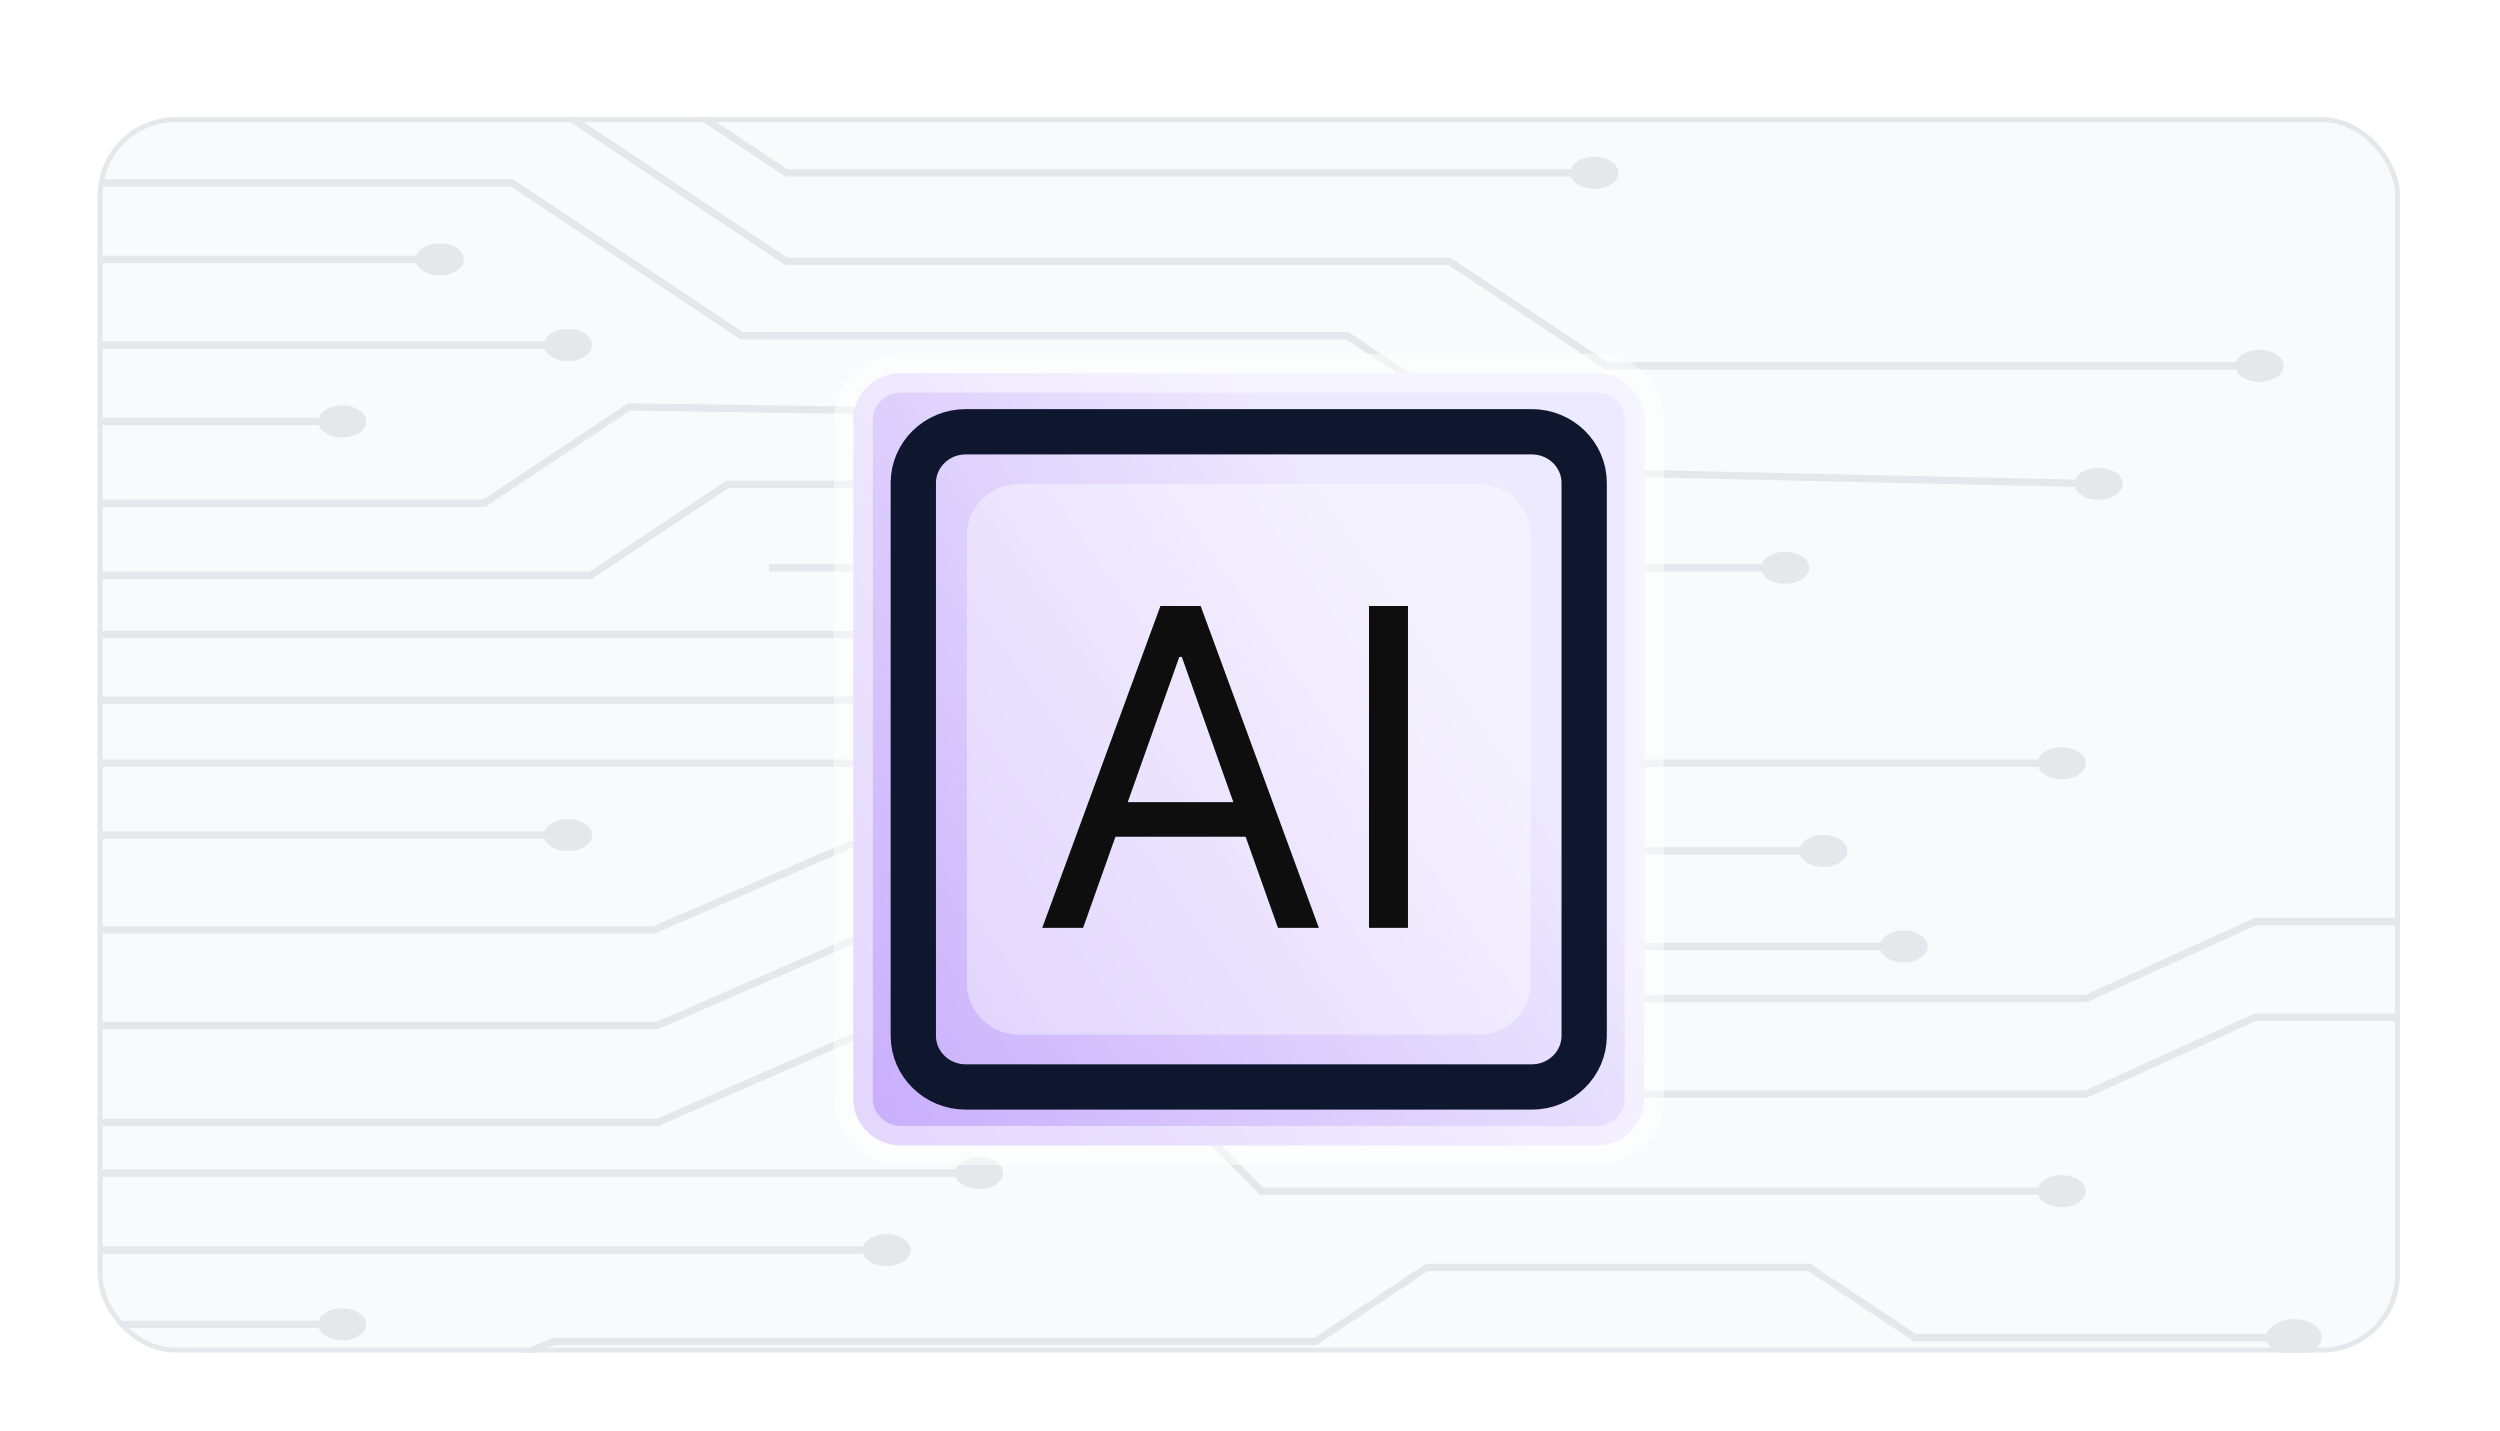 <svg width="512" height="293" viewBox="0 0 512 293" fill="none" xmlns="http://www.w3.org/2000/svg">
<g filter="url(#filter0_bd_3212_18851)">
<g clip-path="url(#clip0_3212_18851)">
<rect x="12" y="8" width="487.5" height="269" rx="16" fill="white" fill-opacity="0.15" shape-rendering="crispEdges"/>
<g filter="url(#filter1_bd_3212_18851)">
<g clip-path="url(#clip1_3212_18851)">
<rect x="20" y="16" width="471.5" height="253" rx="16" fill="#F9FAFB"/>
<g clip-path="url(#clip2_3212_18851)">
<path d="M20 182.458H133.94L174.015 165.003H231.851L261.921 196.515H427.184L461.876 180.759H560.111" stroke="#E5E7EB" stroke-width="1.5" stroke-miterlimit="10"/>
<path d="M20 202.031H134.614L175.363 184.25L227.115 184.576L258.34 216.088H427.184L461.876 200.332H613.308" stroke="#E5E7EB" stroke-width="1.5" stroke-miterlimit="10"/>
<path d="M20 221.895H134.614L175.363 204.114L227.115 204.44L258.34 235.952H422.492" stroke="#E5E7EB" stroke-width="1.5" stroke-miterlimit="10"/>
<path d="M422.247 239.234C424.969 239.234 427.184 237.762 427.184 235.952C427.184 234.143 424.969 232.671 422.247 232.671C419.524 232.671 417.31 234.143 417.31 235.952C417.31 237.762 419.524 239.234 422.247 239.234Z" fill="#E5E7EB"/>
<path d="M20 282.482H78.607L113.298 266.726H269.423L292.209 251.58H370.529L392.125 265.934H470.087" stroke="#E5E7EB" stroke-width="1.5" stroke-miterlimit="10"/>
<path d="M469.807 269.71C472.941 269.71 475.488 268.023 475.488 265.934C475.488 263.846 472.949 262.158 469.807 262.158C466.664 262.158 464.125 263.846 464.125 265.934C464.125 268.023 466.664 269.71 469.807 269.71Z" fill="#E5E7EB"/>
<path d="M20 232.24H200.74" stroke="#E5E7EB" stroke-width="1.5" stroke-miterlimit="10"/>
<path d="M204.932 232.24C204.932 232.924 204.513 233.608 203.708 234.143C202.907 234.676 201.772 235.022 200.495 235.022C199.219 235.022 198.084 234.676 197.283 234.143C196.477 233.608 196.058 232.924 196.058 232.24C196.058 231.556 196.477 230.872 197.283 230.337C198.084 229.804 199.219 229.458 200.495 229.458C201.772 229.458 202.907 229.804 203.708 230.337C204.513 230.872 204.932 231.556 204.932 232.24Z" fill="#E5E7EB" stroke="#E5E7EB"/>
<path d="M20 148.304H239.581L275.866 183.872" stroke="#E5E7EB" stroke-width="1.5" stroke-miterlimit="10"/>
<path d="M271.637 185.583C273.169 187.084 276.242 187.474 278.492 186.455C280.741 185.437 281.337 183.395 279.805 181.9C278.273 180.398 275.2 180.009 272.951 181.027C270.692 182.045 270.106 184.087 271.637 185.583Z" fill="#E5E7EB"/>
<path d="M20 135.411H258.594L307.23 185.833H390.129" stroke="#E5E7EB" stroke-width="1.5" stroke-miterlimit="10"/>
<path d="M389.884 189.114C392.606 189.114 394.821 187.642 394.821 185.833C394.821 184.023 392.606 182.551 389.884 182.551C387.162 182.551 384.947 184.023 384.947 185.833C384.947 187.642 387.162 189.114 389.884 189.114Z" fill="#E5E7EB"/>
<path d="M20 121.953H305.357L331.461 148.304H422.492" stroke="#E5E7EB" stroke-width="1.5" stroke-miterlimit="10"/>
<path d="M422.247 151.586C424.969 151.586 427.184 150.114 427.184 148.304C427.184 146.495 424.969 145.023 422.247 145.023C419.524 145.023 417.31 146.495 417.31 148.304C417.31 150.114 419.524 151.586 422.247 151.586Z" fill="#E5E7EB"/>
<path d="M20 -4.707H112.712L161.033 27.41H238.408H326.769" stroke="#E5E7EB" stroke-width="1.5" stroke-miterlimit="10"/>
<path d="M326.524 30.692C329.247 30.692 331.461 29.22 331.461 27.41C331.461 25.601 329.247 24.129 326.524 24.129C323.802 24.129 321.587 25.601 321.587 27.41C321.587 29.22 323.802 30.692 326.524 30.692Z" fill="#E5E7EB"/>
<path d="M20 13.4H112.712L161.033 45.511H238.408H296.805L329.019 66.929H462.987" stroke="#E5E7EB" stroke-width="1.5" stroke-miterlimit="10"/>
<path d="M462.734 70.204C465.456 70.204 467.671 68.732 467.671 66.923C467.671 65.113 465.456 63.641 462.734 63.641C460.011 63.641 457.796 65.113 457.796 66.923C457.796 68.732 460.011 70.204 462.734 70.204Z" fill="#E5E7EB"/>
<path d="M20 29.459H104.816L151.911 60.767H225.303H275.988L317.823 88.573L430.029 91.087" stroke="#E5E7EB" stroke-width="1.5" stroke-miterlimit="10"/>
<path d="M429.618 94.362C432.34 94.42 434.625 93.007 434.721 91.191C434.809 89.382 432.682 87.863 429.95 87.799C427.228 87.741 424.943 89.155 424.847 90.97C424.751 92.78 426.887 94.298 429.618 94.362Z" fill="#E5E7EB"/>
<path d="M20 45.11H90.311" stroke="#E5E7EB" stroke-width="1.5" stroke-miterlimit="10"/>
<path d="M94.503 45.11C94.503 45.794 94.084 46.478 93.278 47.013C92.477 47.545 91.342 47.892 90.066 47.892C88.789 47.892 87.654 47.545 86.853 47.013C86.047 46.478 85.628 45.794 85.628 45.11C85.628 44.426 86.047 43.742 86.853 43.207C87.654 42.674 88.789 42.328 90.066 42.328C91.342 42.328 92.477 42.674 93.278 43.207C94.084 43.742 94.503 44.426 94.503 45.11Z" fill="#E5E7EB" stroke="#E5E7EB"/>
<path d="M20 62.664H116.572" stroke="#E5E7EB" stroke-width="1.5" stroke-miterlimit="10"/>
<path d="M120.764 62.658C120.764 63.342 120.345 64.026 119.54 64.561C118.739 65.094 117.604 65.44 116.327 65.44C115.051 65.44 113.916 65.094 113.115 64.561C112.309 64.026 111.89 63.342 111.89 62.658C111.89 61.974 112.309 61.29 113.115 60.755C113.916 60.222 115.051 59.877 116.327 59.877C117.604 59.877 118.739 60.222 119.54 60.755C120.345 61.29 120.764 61.974 120.764 62.658Z" fill="#E5E7EB" stroke="#E5E7EB"/>
<path d="M20 163.031H116.572" stroke="#E5E7EB" stroke-width="1.5" stroke-miterlimit="10"/>
<path d="M120.764 163.031C120.764 163.715 120.345 164.398 119.54 164.934C118.739 165.466 117.604 165.812 116.327 165.812C115.051 165.812 113.916 165.466 113.115 164.934C112.309 164.398 111.89 163.715 111.89 163.031C111.89 162.346 112.309 161.663 113.115 161.128C113.916 160.595 115.051 160.249 116.327 160.249C117.604 160.249 118.739 160.595 119.54 161.128C120.345 161.663 120.764 162.346 120.764 163.031Z" fill="#E5E7EB" stroke="#E5E7EB"/>
<path d="M157.514 108.292H365.837" stroke="#E5E7EB" stroke-width="1.5" stroke-miterlimit="10"/>
<path d="M370.029 108.292C370.029 108.976 369.61 109.659 368.805 110.195C368.003 110.727 366.868 111.073 365.592 111.073C364.316 111.073 363.181 110.727 362.379 110.195C361.574 109.659 361.155 108.976 361.155 108.292C361.155 107.607 361.574 106.924 362.379 106.389C363.181 105.856 364.316 105.51 365.592 105.51C366.868 105.51 368.003 105.856 368.805 106.389C369.61 106.924 370.029 107.607 370.029 108.292Z" fill="#E5E7EB" stroke="#E5E7EB"/>
<path d="M373.646 166.277H320.677L288.708 132.182" stroke="#E5E7EB" stroke-width="1.5" stroke-miterlimit="10"/>
<path d="M373.401 162.996C376.123 162.996 378.338 164.468 378.338 166.277C378.338 168.087 376.123 169.559 373.401 169.559C370.679 169.559 368.464 168.087 368.464 166.277C368.464 164.468 370.679 162.996 373.401 162.996Z" fill="#E5E7EB"/>
<path d="M20 109.827H120.94L148.97 91.191H271.296" stroke="#E5E7EB" stroke-width="1.5" stroke-miterlimit="10"/>
<path d="M271.051 94.473C273.773 94.473 275.988 93.001 275.988 91.191C275.988 89.382 273.773 87.91 271.051 87.91C268.329 87.91 266.114 89.382 266.114 91.191C266.114 93.001 268.329 94.473 271.051 94.473Z" fill="#E5E7EB"/>
<path d="M20 95.084H99.135L128.836 75.342L183.679 76.157" stroke="#E5E7EB" stroke-width="1.5" stroke-miterlimit="10"/>
<path d="M183.32 79.432C186.043 79.473 188.301 78.036 188.362 76.227C188.424 74.417 186.262 72.916 183.539 72.875C180.817 72.834 178.558 74.272 178.497 76.081C178.436 77.891 180.598 79.392 183.32 79.432Z" fill="#E5E7EB"/>
<path d="M20 78.309H70.317" stroke="#E5E7EB" stroke-width="1.5" stroke-miterlimit="10"/>
<path d="M74.509 78.309C74.509 78.994 74.09 79.677 73.285 80.212C72.483 80.745 71.348 81.091 70.072 81.091C68.796 81.091 67.661 80.745 66.859 80.212C66.054 79.677 65.635 78.994 65.635 78.309C65.635 77.625 66.054 76.942 66.859 76.406C67.661 75.874 68.796 75.528 70.072 75.528C71.348 75.528 72.483 75.874 73.285 76.406C74.09 76.942 74.509 77.625 74.509 78.309Z" fill="#E5E7EB" stroke="#E5E7EB"/>
<path d="M20 263.229H70.317" stroke="#E5E7EB" stroke-width="1.5" stroke-miterlimit="10"/>
<path d="M70.072 266.51C72.794 266.51 75.009 265.038 75.009 263.229C75.009 261.419 72.794 259.947 70.072 259.947C67.35 259.947 65.135 261.419 65.135 263.229C65.135 265.038 67.35 266.51 70.072 266.51Z" fill="#E5E7EB"/>
<path d="M20 248.025H181.841" stroke="#E5E7EB" stroke-width="1.5" stroke-miterlimit="10"/>
<path d="M186.033 248.025C186.033 248.71 185.613 249.393 184.808 249.928C184.007 250.461 182.872 250.807 181.595 250.807C180.319 250.807 179.184 250.461 178.383 249.928C177.577 249.393 177.158 248.71 177.158 248.025C177.158 247.341 177.577 246.658 178.383 246.122C179.184 245.59 180.319 245.244 181.595 245.244C182.872 245.244 184.007 245.59 184.808 246.122C185.613 246.658 186.033 247.341 186.033 248.025Z" fill="#E5E7EB" stroke="#E5E7EB"/>
</g>
<g filter="url(#filter2_d_3212_18851)">
<path d="M326.98 63.411H184.52C179.131 63.411 174.762 67.678 174.762 72.941V212.059C174.762 217.322 179.131 221.589 184.52 221.589H326.98C332.369 221.589 336.738 217.322 336.738 212.059V72.941C336.738 67.678 332.369 63.411 326.98 63.411Z" fill="url(#paint0_linear_3212_18851)" stroke="white" stroke-opacity="0.5" stroke-width="8" stroke-linejoin="round"/>
<g style="mix-blend-mode:soft-light">
<path d="M313.698 75.424H197.786C191.854 75.424 187.044 80.121 187.044 85.915V199.122C187.044 204.916 191.854 209.613 197.786 209.613H313.698C319.63 209.613 324.439 204.916 324.439 199.122V85.915C324.439 80.121 319.63 75.424 313.698 75.424Z" stroke="#0F172E" stroke-width="9.276" stroke-linecap="round" stroke-linejoin="round"/>
</g>
<path opacity="0.4" d="M302.734 86.132H208.769C202.837 86.132 198.028 90.829 198.028 96.623V188.395C198.028 194.189 202.837 198.886 208.769 198.886H302.734C308.666 198.886 313.476 194.189 313.476 188.395V96.623C313.476 90.829 308.666 86.132 302.734 86.132Z" fill="white"/>
<path d="M221.818 177.031H213.449L237.656 111.107H245.896L270.103 177.031H261.733L242.033 121.537H241.518L221.818 177.031ZM224.908 151.28H258.643V158.362H224.908V151.28ZM288.354 111.107V177.031H280.371V111.107H288.354Z" fill="#0E0E0E"/>
</g>
</g>
<rect x="20.5" y="16.5" width="470.5" height="252" rx="15.5" stroke="#E5E7EB"/>
</g>
</g>
<rect x="12.5" y="8.5" width="486.5" height="268" rx="15.5" stroke="white" shape-rendering="crispEdges"/>
</g>
<defs>
<filter id="filter0_bd_3212_18851" x="0" y="0" width="511.5" height="293" filterUnits="userSpaceOnUse" color-interpolation-filters="sRGB">
<feFlood flood-opacity="0" result="BackgroundImageFix"/>
<feGaussianBlur in="BackgroundImageFix" stdDeviation="2"/>
<feComposite in2="SourceAlpha" operator="in" result="effect1_backgroundBlur_3212_18851"/>
<feColorMatrix in="SourceAlpha" type="matrix" values="0 0 0 0 0 0 0 0 0 0 0 0 0 0 0 0 0 0 127 0" result="hardAlpha"/>
<feOffset dy="4"/>
<feGaussianBlur stdDeviation="6"/>
<feComposite in2="hardAlpha" operator="out"/>
<feColorMatrix type="matrix" values="0 0 0 0 0.4 0 0 0 0 0.4 0 0 0 0 0.4 0 0 0 0.08 0"/>
<feBlend mode="normal" in2="effect1_backgroundBlur_3212_18851" result="effect2_dropShadow_3212_18851"/>
<feBlend mode="normal" in="SourceGraphic" in2="effect2_dropShadow_3212_18851" result="shape"/>
</filter>
<filter id="filter1_bd_3212_18851" x="8" y="8" width="495.5" height="277" filterUnits="userSpaceOnUse" color-interpolation-filters="sRGB">
<feFlood flood-opacity="0" result="BackgroundImageFix"/>
<feGaussianBlur in="BackgroundImageFix" stdDeviation="2"/>
<feComposite in2="SourceAlpha" operator="in" result="effect1_backgroundBlur_3212_18851"/>
<feColorMatrix in="SourceAlpha" type="matrix" values="0 0 0 0 0 0 0 0 0 0 0 0 0 0 0 0 0 0 127 0" result="hardAlpha"/>
<feOffset dy="4"/>
<feGaussianBlur stdDeviation="6"/>
<feComposite in2="hardAlpha" operator="out"/>
<feColorMatrix type="matrix" values="0 0 0 0 0.4 0 0 0 0 0.4 0 0 0 0 0.4 0 0 0 0.08 0"/>
<feBlend mode="normal" in2="effect1_backgroundBlur_3212_18851" result="effect2_dropShadow_3212_18851"/>
<feBlend mode="normal" in="SourceGraphic" in2="effect2_dropShadow_3212_18851" result="shape"/>
</filter>
<filter id="filter2_d_3212_18851" x="158.762" y="52.411" width="193.976" height="190.178" filterUnits="userSpaceOnUse" color-interpolation-filters="sRGB">
<feFlood flood-opacity="0" result="BackgroundImageFix"/>
<feColorMatrix in="SourceAlpha" type="matrix" values="0 0 0 0 0 0 0 0 0 0 0 0 0 0 0 0 0 0 127 0" result="hardAlpha"/>
<feOffset dy="5"/>
<feGaussianBlur stdDeviation="6"/>
<feComposite in2="hardAlpha" operator="out"/>
<feColorMatrix type="matrix" values="0 0 0 0 0 0 0 0 0 0 0 0 0 0 0 0 0 0 0.1 0"/>
<feBlend mode="normal" in2="BackgroundImageFix" result="effect1_dropShadow_3212_18851"/>
<feBlend mode="normal" in="SourceGraphic" in2="effect1_dropShadow_3212_18851" result="shape"/>
</filter>
<linearGradient id="paint0_linear_3212_18851" x1="255.75" y1="63.411" x2="108.283" y2="165.694" gradientUnits="userSpaceOnUse">
<stop stop-color="#EDE9FE"/>
<stop offset="1" stop-color="#C2A3FB"/>
</linearGradient>
<clipPath id="clip0_3212_18851">
<rect x="12" y="8" width="487.5" height="269" rx="16" fill="white"/>
</clipPath>
<clipPath id="clip1_3212_18851">
<rect x="20" y="16" width="471.5" height="253" rx="16" fill="white"/>
</clipPath>
<clipPath id="clip2_3212_18851">
<rect width="598" height="445" fill="white" transform="translate(20 -72.299)"/>
</clipPath>
</defs>
</svg>
